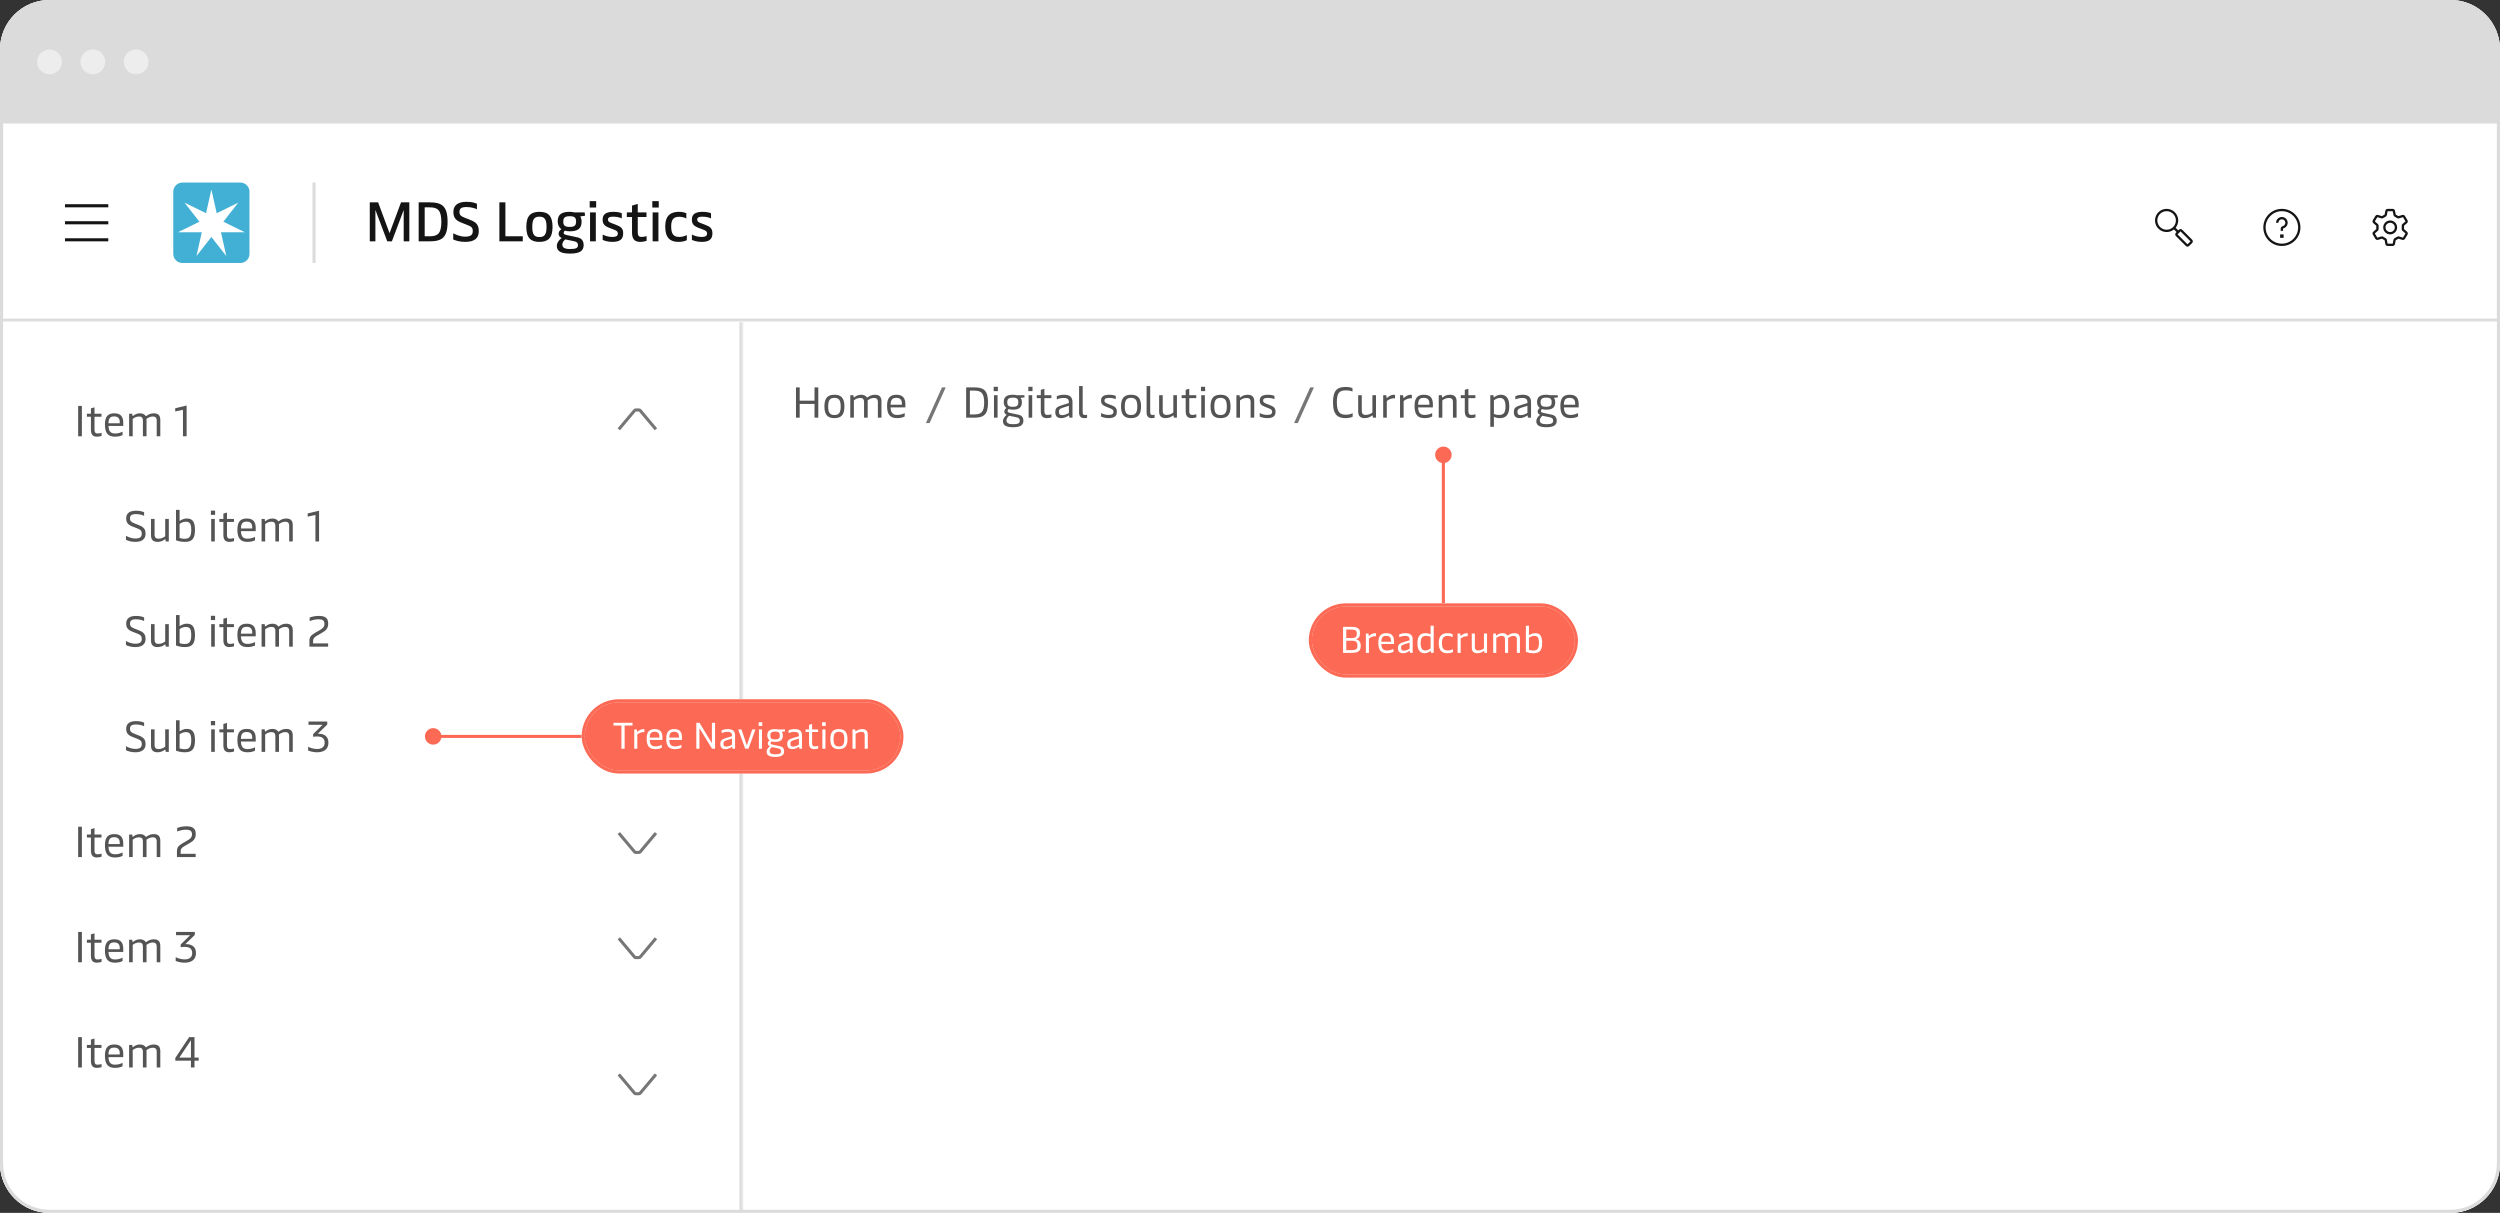 <svg width="808" height="392" viewBox="0 0 808 392" fill="none" xmlns="http://www.w3.org/2000/svg">
<rect x="0" y="0" width="808" height="392" fill="#333333" stroke="none"/>
<g clip-path="url(#clip0_112_7725)">
<path d="M0 16C0 7.163 7.163 0 16 0H792C800.837 0 808 7.163 808 16V376C808 384.837 800.837 392 792 392H16C7.163 392 0 384.837 0 376V16Z" fill="white"/>
<rect width="808" height="40" fill="#DBDBDB"/>
<circle cx="16" cy="20" r="4" fill="#EDEDED"/>
<circle cx="30" cy="20" r="4" fill="#EDEDED"/>
<circle cx="44" cy="20" r="4" fill="#EDEDED"/>
<mask id="path-6-inside-1_112_7725" fill="white">
<path d="M0 40H808V104H0V40Z"/>
</mask>
<path d="M0 40H808V104H0V40Z" fill="white"/>
<path d="M808 104V105H809V104H808ZM0 104H-1V105H0V104ZM808 40H807V104H808H809V40H808ZM808 104V103H0V104V105H808V104ZM0 104H1V40H0H-1V104H0Z" fill="#DBDBDB" mask="url(#path-6-inside-1_112_7725)"/>
<path d="M35 67H21V66H35V67ZM35 72.5H21V71.5H35V72.5ZM35 78H21V77H35V78Z" fill="#141414"/>
<path fill-rule="evenodd" clip-rule="evenodd" d="M80.637 82.036C80.637 83.673 79.31 85 77.674 85H58.964C57.327 85 56 83.673 56 82.036V61.965C56 60.328 57.327 59 58.964 59H77.674C79.31 59 80.637 60.328 80.637 61.965V82.036Z" fill="#42B0D5"/>
<path fill-rule="evenodd" clip-rule="evenodd" d="M72.184 71.656L76.968 65.544L76.954 65.524L70.039 68.916L68.331 61.294H68.307L66.599 68.916L59.685 65.524L59.669 65.544L64.455 71.656L57.541 75.049L57.546 75.073H65.22L63.513 82.695L63.534 82.706L68.319 76.593L73.103 82.706L73.125 82.694L71.419 75.073H79.093L79.098 75.049L72.184 71.656Z" fill="white"/>
<rect x="101" y="59" width="1" height="26" fill="#DBDBDB"/>
<path d="M119.512 78V65.4H122.212L125.902 75.372L129.61 65.4H132.292V78H130.474V67.866L126.658 78H125.164L121.33 67.848V78H119.512ZM135.315 78V65.4H138.789C142.803 65.4 144.657 66.552 144.657 71.7C144.657 76.848 142.803 78 138.789 78H135.315ZM137.259 76.362H138.897C141.453 76.362 142.641 75.498 142.641 71.7C142.641 67.902 141.453 67.02 138.897 67.02H137.259V76.362ZM150.314 78.18C148.496 78.18 147.038 77.676 146.48 77.388V75.408C147.362 75.876 148.856 76.488 150.314 76.488C152.24 76.488 152.798 75.84 152.798 74.67C152.798 73.59 152.366 73.23 151.07 72.726L149.018 71.916C147.164 71.196 146.534 70.17 146.534 68.46C146.534 66.66 147.65 65.22 150.782 65.22C152.582 65.22 153.68 65.634 154.148 65.868V67.632C153.716 67.416 152.42 66.912 150.8 66.912C149.09 66.912 148.496 67.416 148.496 68.478C148.496 69.54 149 69.9 150.296 70.404L152.078 71.106C154.058 71.898 154.742 72.816 154.742 74.724C154.742 76.92 153.446 78.18 150.314 78.18ZM161.401 78V65.4H163.345V76.362H168.961V78H161.401ZM174.335 78.18C171.545 78.18 170.105 76.902 170.105 73.32C170.105 69.738 171.545 68.46 174.335 68.46C177.143 68.46 178.583 69.738 178.583 73.32C178.583 76.902 177.143 78.18 174.335 78.18ZM172.031 73.32C172.031 75.804 172.697 76.614 174.335 76.614C175.973 76.614 176.639 75.804 176.639 73.32C176.639 70.854 175.973 70.026 174.335 70.026C172.697 70.026 172.031 70.854 172.031 73.32ZM184.192 81.96C181.258 81.96 179.962 81.15 179.962 79.494C179.962 78.522 180.52 77.712 181.528 76.92C180.844 76.578 180.538 76.146 180.538 75.534C180.538 74.94 180.862 74.472 181.438 74.076C180.682 73.518 180.25 72.654 180.25 71.61C180.25 69.378 181.402 68.46 184.174 68.46C184.696 68.46 185.164 68.55 185.578 68.64H188.962L189.088 69.72L187.522 69.954C187.81 70.332 187.972 70.98 187.972 71.61C187.972 73.824 186.82 74.76 184.138 74.76C183.562 74.76 183.022 74.688 182.554 74.544C182.302 74.76 182.176 74.994 182.176 75.264C182.176 75.642 182.446 75.804 183.238 75.984L186.658 76.722C187.954 76.992 188.638 77.856 188.638 79.188C188.638 81.15 187.306 81.96 184.192 81.96ZM181.744 79.044C181.744 80.052 182.536 80.484 184.21 80.484C186.136 80.484 186.802 80.178 186.802 79.224C186.802 78.486 186.424 78.144 185.47 77.946L182.68 77.37C182.068 77.928 181.744 78.45 181.744 79.044ZM182.05 71.628C182.05 72.906 182.59 73.338 184.12 73.338C185.632 73.338 186.19 72.888 186.19 71.646C186.19 70.332 185.686 69.882 184.156 69.882C182.59 69.882 182.05 70.332 182.05 71.628ZM190.699 78V68.64H192.571V78H190.699ZM190.591 67.074V65.004H192.679V67.074H190.591ZM197.935 78.18C196.405 78.18 195.343 77.784 194.785 77.532V75.804C195.631 76.236 196.639 76.578 197.899 76.578C199.339 76.578 199.681 76.128 199.681 75.48C199.681 74.778 199.285 74.544 198.295 74.166L197.035 73.68C195.415 73.068 194.767 72.438 194.767 70.98C194.767 69.27 195.829 68.46 198.295 68.46C199.501 68.46 200.527 68.712 200.959 68.928V70.602C200.509 70.332 199.411 70.026 198.205 70.026C196.945 70.026 196.495 70.314 196.495 70.962C196.495 71.592 196.873 71.808 197.665 72.114L198.997 72.618C200.689 73.266 201.409 73.806 201.409 75.426C201.409 77.28 200.401 78.18 197.935 78.18ZM206.952 78.18C205.044 78.18 204.27 77.208 204.27 75.102V70.134H202.596V68.64H204.27V66.444L206.124 65.904V68.64H208.95V70.134H206.124V75.03C206.124 76.38 206.682 76.578 207.312 76.578C207.906 76.578 208.608 76.452 208.986 76.308V77.838C208.554 77.982 207.762 78.18 206.952 78.18ZM210.931 78V68.64H212.803V78H210.931ZM210.823 67.074V65.004H212.911V67.074H210.823ZM219.283 78.18C216.529 78.18 214.999 76.812 214.999 73.194C214.999 69.54 216.907 68.46 219.445 68.46C220.453 68.46 221.299 68.676 221.821 68.928V70.62C221.353 70.368 220.561 70.062 219.553 70.062C217.825 70.062 216.925 70.782 216.925 73.194C216.925 75.966 217.969 76.578 219.607 76.578C220.543 76.578 221.479 76.236 221.983 75.966V77.622C221.551 77.856 220.561 78.18 219.283 78.18ZM226.78 78.18C225.25 78.18 224.188 77.784 223.63 77.532V75.804C224.476 76.236 225.484 76.578 226.744 76.578C228.184 76.578 228.526 76.128 228.526 75.48C228.526 74.778 228.13 74.544 227.14 74.166L225.88 73.68C224.26 73.068 223.612 72.438 223.612 70.98C223.612 69.27 224.674 68.46 227.14 68.46C228.346 68.46 229.372 68.712 229.804 68.928V70.602C229.354 70.332 228.256 70.026 227.05 70.026C225.79 70.026 225.34 70.314 225.34 70.962C225.34 71.592 225.718 71.808 226.51 72.114L227.842 72.618C229.534 73.266 230.254 73.806 230.254 75.426C230.254 77.28 229.246 78.18 226.78 78.18Z" fill="#141414"/>
<path d="M700.25 68.25C698.593 68.25 697.25 69.593 697.25 71.25C697.25 72.907 698.593 74.25 700.25 74.25C701.079 74.25 701.828 73.915 702.371 73.371C702.915 72.828 703.25 72.079 703.25 71.25C703.25 69.593 701.907 68.25 700.25 68.25ZM696.5 71.25C696.5 69.179 698.179 67.5 700.25 67.5C702.321 67.5 704 69.179 704 71.25C704 72.15 703.682 72.977 703.154 73.623L704 74.47L704.22 74.25C704.513 73.957 704.987 73.957 705.28 74.25L708.5 77.47C708.793 77.763 708.793 78.237 708.5 78.53L707.53 79.5C707.237 79.793 706.763 79.793 706.47 79.5L703.25 76.28C702.957 75.987 702.957 75.513 703.25 75.22L703.47 75L702.623 74.154C701.977 74.682 701.15 75 700.25 75C698.179 75 696.5 73.321 696.5 71.25ZM704.75 74.78L703.78 75.75L707 78.97L707.97 78L704.75 74.78Z" fill="#141414"/>
<path d="M737.5 68.25C734.601 68.25 732.25 70.6 732.25 73.5C732.25 76.4 734.601 78.75 737.5 78.75C740.399 78.75 742.75 76.4 742.75 73.5C742.75 70.6 740.399 68.25 737.5 68.25ZM731.5 73.5C731.5 70.186 734.186 67.5 737.5 67.5C740.814 67.5 743.5 70.186 743.5 73.5C743.5 76.814 740.814 79.5 737.5 79.5C734.186 79.5 731.5 76.814 731.5 73.5ZM737.5 70.875C736.879 70.875 736.375 71.379 736.375 72H735.625C735.625 70.965 736.464 70.125 737.5 70.125C738.536 70.125 739.375 70.965 739.375 72C739.375 72.842 738.776 73.606 737.978 73.818C737.938 73.829 737.906 73.849 737.888 73.869C737.879 73.877 737.876 73.883 737.875 73.885L737.875 73.886V74.625H737.125V73.886C737.125 73.446 737.481 73.174 737.786 73.093C738.258 72.968 738.625 72.499 738.625 72C738.625 71.379 738.121 70.875 737.5 70.875ZM736.938 75.75H738.062V76.875H736.938V75.75Z" fill="#141414"/>
<path d="M770.947 68.103C771.017 67.752 771.325 67.5 771.682 67.5H773.317C773.675 67.5 773.983 67.752 774.053 68.103L774.307 69.372C774.307 69.372 774.307 69.373 774.308 69.374C774.311 69.377 774.315 69.381 774.322 69.384C774.61 69.512 774.881 69.668 775.133 69.85C775.139 69.855 775.144 69.856 775.147 69.857C775.149 69.857 775.15 69.857 775.15 69.857L776.425 69.475C776.754 69.376 777.107 69.513 777.284 69.807L778.098 71.163C778.284 71.475 778.222 71.875 777.948 72.114L776.974 72.966C776.974 72.966 776.973 72.968 776.972 72.969C776.971 72.973 776.97 72.979 776.971 72.987C777.009 73.325 777.009 73.675 776.971 74.013C776.97 74.021 776.971 74.027 776.972 74.031C776.973 74.032 776.974 74.034 776.974 74.034L777.948 74.886C778.222 75.125 778.284 75.525 778.098 75.837L777.284 77.193C777.107 77.487 776.754 77.624 776.425 77.525L775.15 77.143C775.15 77.143 775.149 77.143 775.147 77.143C775.144 77.144 775.139 77.145 775.133 77.15C774.881 77.332 774.61 77.488 774.322 77.616C774.315 77.619 774.311 77.623 774.308 77.626C774.307 77.627 774.307 77.628 774.307 77.628L774.053 78.897C773.983 79.248 773.675 79.5 773.317 79.5H771.682C771.325 79.5 771.017 79.248 770.947 78.897L770.693 77.628C770.693 77.628 770.692 77.627 770.691 77.626C770.689 77.623 770.685 77.619 770.677 77.616C770.39 77.488 770.119 77.332 769.867 77.15C769.861 77.145 769.856 77.144 769.853 77.143C769.851 77.143 769.85 77.143 769.85 77.143L768.574 77.525C768.246 77.624 767.892 77.487 767.716 77.193L766.902 75.837C766.715 75.525 766.778 75.125 767.051 74.886L768.026 74.034C768.026 74.034 768.027 74.032 768.027 74.031C768.029 74.027 768.03 74.021 768.029 74.013C767.991 73.675 767.991 73.325 768.029 72.987C768.03 72.979 768.029 72.973 768.027 72.969C768.027 72.968 768.026 72.966 768.026 72.966L767.051 72.114C766.778 71.875 766.715 71.475 766.902 71.163L767.716 69.807C767.892 69.513 768.246 69.376 768.574 69.475L769.85 69.857C769.85 69.857 769.851 69.857 769.853 69.857C769.856 69.856 769.861 69.855 769.867 69.85C770.119 69.668 770.39 69.512 770.677 69.384C770.685 69.381 770.689 69.377 770.691 69.374C770.692 69.373 770.693 69.372 770.693 69.372L770.947 68.103ZM773.317 68.25H771.682L771.428 69.519C771.377 69.775 771.201 69.973 770.981 70.07C770.742 70.176 770.516 70.306 770.306 70.458C770.12 70.593 769.873 70.647 769.635 70.576L768.359 70.193L767.545 71.549L768.52 72.402C768.718 72.576 768.801 72.83 768.774 73.07C768.743 73.353 768.743 73.647 768.774 73.93C768.801 74.17 768.718 74.424 768.52 74.598L767.545 75.451L768.359 76.807L769.635 76.424C769.873 76.353 770.12 76.407 770.306 76.542C770.516 76.694 770.742 76.824 770.981 76.93C771.201 77.027 771.377 77.225 771.428 77.481L771.682 78.75H773.317L773.571 77.481C773.622 77.225 773.799 77.027 774.018 76.93C774.257 76.824 774.484 76.694 774.693 76.542C774.88 76.407 775.127 76.353 775.365 76.424L776.641 76.807L777.455 75.451L776.48 74.598C776.282 74.424 776.198 74.17 776.225 73.93C776.257 73.647 776.257 73.353 776.225 73.07C776.198 72.83 776.282 72.576 776.48 72.402L777.455 71.549L776.641 70.193L775.365 70.576C775.127 70.647 774.88 70.593 774.693 70.458C774.484 70.306 774.257 70.176 774.018 70.07C773.799 69.973 773.622 69.775 773.571 69.519L773.317 68.25ZM772.5 72C771.671 72 771 72.672 771 73.5C771 74.328 771.671 75 772.5 75C773.328 75 774 74.328 774 73.5C774 72.672 773.328 72 772.5 72ZM770.25 73.5C770.25 72.257 771.257 71.25 772.5 71.25C773.743 71.25 774.75 72.257 774.75 73.5C774.75 74.743 773.743 75.75 772.5 75.75C771.257 75.75 770.25 74.743 770.25 73.5Z" fill="#141414"/>
<g clip-path="url(#clip1_112_7725)">
<rect width="808" height="288" transform="translate(0 104)" fill="white"/>
<mask id="path-20-inside-2_112_7725" fill="white">
<path d="M0 104H240V392H0V104Z"/>
</mask>
<path d="M240 104H239V392H240H241V104H240Z" fill="#DBDBDB" mask="url(#path-20-inside-2_112_7725)"/>
<path d="M26.464 131.2V141H25.26V131.2H26.464ZM31.345 141.14C30.015 141.14 29.385 140.482 29.385 138.858V134.686H28.083V133.72H29.385V131.984L30.547 131.648V133.72H32.801V134.686H30.547V138.816C30.547 139.964 31.023 140.104 31.527 140.104C31.989 140.104 32.521 140.006 32.829 139.894V140.888C32.493 141 31.933 141.14 31.345 141.14ZM39.837 136.632V137.668H35.063C35.133 139.474 35.806 140.104 37.233 140.104C38.297 140.104 39.151 139.754 39.614 139.502V140.608C39.194 140.832 38.395 141.14 37.178 141.14C34.825 141.14 33.916 139.894 33.916 137.178C33.916 134.518 34.98 133.58 36.968 133.58C38.941 133.58 39.837 134.616 39.837 136.632ZM35.05 136.8H38.703V136.394C38.703 135.204 38.13 134.588 36.94 134.588C35.666 134.588 35.12 135.078 35.05 136.8ZM42.894 141H41.732V133.72H42.74L42.824 134.336C42.838 134.434 42.866 134.462 42.908 134.462C42.95 134.462 43.006 134.434 43.146 134.322C43.566 134 44.196 133.58 45.246 133.58C46.1 133.58 46.688 133.902 46.996 134.322C47.052 134.406 47.108 134.49 47.192 134.49C47.248 134.49 47.304 134.448 47.416 134.364C47.78 134.098 48.536 133.58 49.684 133.58C51.098 133.58 51.812 134.224 51.812 135.722V141H50.65V135.974C50.65 134.882 50.118 134.616 49.362 134.616C48.522 134.616 47.766 135.064 47.332 135.414C47.346 135.54 47.36 135.694 47.36 135.848V141H46.184V135.974C46.184 134.882 45.666 134.616 44.91 134.616C43.958 134.616 43.3 135.078 42.894 135.4V141ZM60.313 141H59.137V132.446L56.631 132.978V131.942L60.313 131.06V141Z" fill="#545454"/>
<path d="M206.517 133H205.483L200.383 139.072L199.617 138.428L204.718 132.357C204.908 132.131 205.188 132 205.483 132L206.517 132C206.813 132 207.093 132.131 207.283 132.357L212.383 138.428L211.617 139.072L206.517 133Z" fill="#767676"/>
<path d="M43.696 175.14C42.24 175.14 41.148 174.692 40.714 174.454V173.166C41.372 173.544 42.52 174.048 43.696 174.048C45.306 174.048 45.824 173.488 45.824 172.48C45.824 171.528 45.418 171.178 44.326 170.758L42.744 170.142C41.274 169.568 40.784 168.812 40.784 167.51C40.784 166.152 41.61 165.06 43.962 165.06C45.418 165.06 46.286 165.41 46.58 165.578V166.726C46.272 166.558 45.306 166.152 43.962 166.152C42.548 166.152 42.016 166.6 42.016 167.51C42.016 168.462 42.478 168.784 43.542 169.19L44.886 169.722C46.454 170.338 47.042 171.038 47.042 172.508C47.042 174.146 45.992 175.14 43.696 175.14ZM53.394 173.32V167.72H54.556V175H53.576L53.464 174.384C53.45 174.286 53.422 174.258 53.38 174.258C53.338 174.258 53.282 174.286 53.142 174.398C52.722 174.72 52.008 175.14 50.93 175.14C49.516 175.14 48.802 174.482 48.802 172.998V167.72H49.964V172.746C49.964 173.838 50.496 174.104 51.28 174.104C52.232 174.104 52.988 173.642 53.394 173.32ZM59.741 175.14C58.425 175.14 57.529 174.846 56.885 174.622V164.78H58.047V168.392C58.313 168.196 59.209 167.58 60.357 167.58C61.939 167.58 63.017 168.28 63.017 171.248C63.017 174.16 62.037 175.14 59.741 175.14ZM59.741 174.132C61.043 174.132 61.813 173.558 61.813 171.276C61.813 169.19 61.267 168.616 60.063 168.616C59.083 168.616 58.383 169.092 58.047 169.33V173.866C58.383 173.978 58.887 174.132 59.741 174.132ZM69.518 165.018V166.404H68.16V165.018H69.518ZM69.42 167.72V175H68.258V167.72H69.42ZM74.155 175.14C72.825 175.14 72.195 174.482 72.195 172.858V168.686H70.893V167.72H72.195V165.984L73.357 165.648V167.72H75.611V168.686H73.357V172.816C73.357 173.964 73.833 174.104 74.337 174.104C74.799 174.104 75.331 174.006 75.639 173.894V174.888C75.303 175 74.743 175.14 74.155 175.14ZM82.648 170.632V171.668H77.874C77.944 173.474 78.616 174.104 80.044 174.104C81.108 174.104 81.962 173.754 82.424 173.502V174.608C82.004 174.832 81.206 175.14 79.988 175.14C77.636 175.14 76.726 173.894 76.726 171.178C76.726 168.518 77.79 167.58 79.778 167.58C81.752 167.58 82.648 168.616 82.648 170.632ZM77.86 170.8H81.514V170.394C81.514 169.204 80.94 168.588 79.75 168.588C78.476 168.588 77.93 169.078 77.86 170.8ZM85.705 175H84.543V167.72H85.551L85.635 168.336C85.649 168.434 85.677 168.462 85.719 168.462C85.761 168.462 85.817 168.434 85.957 168.322C86.377 168 87.007 167.58 88.057 167.58C88.911 167.58 89.499 167.902 89.807 168.322C89.863 168.406 89.919 168.49 90.003 168.49C90.059 168.49 90.115 168.448 90.227 168.364C90.591 168.098 91.347 167.58 92.495 167.58C93.909 167.58 94.623 168.224 94.623 169.722V175H93.461V169.974C93.461 168.882 92.929 168.616 92.173 168.616C91.333 168.616 90.577 169.064 90.143 169.414C90.157 169.54 90.171 169.694 90.171 169.848V175H88.995V169.974C88.995 168.882 88.477 168.616 87.721 168.616C86.769 168.616 86.111 169.078 85.705 169.4V175ZM103.123 175H101.947V166.446L99.442 166.978V165.942L103.123 165.06V175Z" fill="#545454"/>
<path d="M43.696 209.14C42.24 209.14 41.148 208.692 40.714 208.454V207.166C41.372 207.544 42.52 208.048 43.696 208.048C45.306 208.048 45.824 207.488 45.824 206.48C45.824 205.528 45.418 205.178 44.326 204.758L42.744 204.142C41.274 203.568 40.784 202.812 40.784 201.51C40.784 200.152 41.61 199.06 43.962 199.06C45.418 199.06 46.286 199.41 46.58 199.578V200.726C46.272 200.558 45.306 200.152 43.962 200.152C42.548 200.152 42.016 200.6 42.016 201.51C42.016 202.462 42.478 202.784 43.542 203.19L44.886 203.722C46.454 204.338 47.042 205.038 47.042 206.508C47.042 208.146 45.992 209.14 43.696 209.14ZM53.394 207.32V201.72H54.556V209H53.576L53.464 208.384C53.45 208.286 53.422 208.258 53.38 208.258C53.338 208.258 53.282 208.286 53.142 208.398C52.722 208.72 52.008 209.14 50.93 209.14C49.516 209.14 48.802 208.482 48.802 206.998V201.72H49.964V206.746C49.964 207.838 50.496 208.104 51.28 208.104C52.232 208.104 52.988 207.642 53.394 207.32ZM59.741 209.14C58.425 209.14 57.529 208.846 56.885 208.622V198.78H58.047V202.392C58.313 202.196 59.209 201.58 60.357 201.58C61.939 201.58 63.017 202.28 63.017 205.248C63.017 208.16 62.037 209.14 59.741 209.14ZM59.741 208.132C61.043 208.132 61.813 207.558 61.813 205.276C61.813 203.19 61.267 202.616 60.063 202.616C59.083 202.616 58.383 203.092 58.047 203.33V207.866C58.383 207.978 58.887 208.132 59.741 208.132ZM69.518 199.018V200.404H68.16V199.018H69.518ZM69.42 201.72V209H68.258V201.72H69.42ZM74.155 209.14C72.825 209.14 72.195 208.482 72.195 206.858V202.686H70.893V201.72H72.195V199.984L73.357 199.648V201.72H75.611V202.686H73.357V206.816C73.357 207.964 73.833 208.104 74.337 208.104C74.799 208.104 75.331 208.006 75.639 207.894V208.888C75.303 209 74.743 209.14 74.155 209.14ZM82.648 204.632V205.668H77.874C77.944 207.474 78.616 208.104 80.044 208.104C81.108 208.104 81.962 207.754 82.424 207.502V208.608C82.004 208.832 81.206 209.14 79.988 209.14C77.636 209.14 76.726 207.894 76.726 205.178C76.726 202.518 77.79 201.58 79.778 201.58C81.752 201.58 82.648 202.616 82.648 204.632ZM77.86 204.8H81.514V204.394C81.514 203.204 80.94 202.588 79.75 202.588C78.476 202.588 77.93 203.078 77.86 204.8ZM85.705 209H84.543V201.72H85.551L85.635 202.336C85.649 202.434 85.677 202.462 85.719 202.462C85.761 202.462 85.817 202.434 85.957 202.322C86.377 202 87.007 201.58 88.057 201.58C88.911 201.58 89.499 201.902 89.807 202.322C89.863 202.406 89.919 202.49 90.003 202.49C90.059 202.49 90.115 202.448 90.227 202.364C90.591 202.098 91.347 201.58 92.495 201.58C93.909 201.58 94.623 202.224 94.623 203.722V209H93.461V203.974C93.461 202.882 92.929 202.616 92.173 202.616C91.333 202.616 90.577 203.064 90.143 203.414C90.157 203.54 90.171 203.694 90.171 203.848V209H88.995V203.974C88.995 202.882 88.477 202.616 87.721 202.616C86.769 202.616 86.111 203.078 85.705 203.4V209ZM106.049 209H100.001V207.096C100.001 205.892 100.519 205.304 101.765 204.576L103.291 203.694C104.201 203.148 104.859 202.728 104.859 201.664C104.859 200.488 104.201 200.152 102.871 200.152C101.737 200.152 100.477 200.572 100.071 200.754V199.606C100.519 199.396 101.779 199.06 102.941 199.06C104.943 199.06 106.077 199.592 106.077 201.58C106.077 203.204 105.167 203.862 104.075 204.506L102.437 205.458C101.569 205.962 101.191 206.354 101.191 207.166V207.95H106.049V209Z" fill="#545454"/>
<path d="M43.696 243.14C42.24 243.14 41.148 242.692 40.714 242.454V241.166C41.372 241.544 42.52 242.048 43.696 242.048C45.306 242.048 45.824 241.488 45.824 240.48C45.824 239.528 45.418 239.178 44.326 238.758L42.744 238.142C41.274 237.568 40.784 236.812 40.784 235.51C40.784 234.152 41.61 233.06 43.962 233.06C45.418 233.06 46.286 233.41 46.58 233.578V234.726C46.272 234.558 45.306 234.152 43.962 234.152C42.548 234.152 42.016 234.6 42.016 235.51C42.016 236.462 42.478 236.784 43.542 237.19L44.886 237.722C46.454 238.338 47.042 239.038 47.042 240.508C47.042 242.146 45.992 243.14 43.696 243.14ZM53.394 241.32V235.72H54.556V243H53.576L53.464 242.384C53.45 242.286 53.422 242.258 53.38 242.258C53.338 242.258 53.282 242.286 53.142 242.398C52.722 242.72 52.008 243.14 50.93 243.14C49.516 243.14 48.802 242.482 48.802 240.998V235.72H49.964V240.746C49.964 241.838 50.496 242.104 51.28 242.104C52.232 242.104 52.988 241.642 53.394 241.32ZM59.741 243.14C58.425 243.14 57.529 242.846 56.885 242.622V232.78H58.047V236.392C58.313 236.196 59.209 235.58 60.357 235.58C61.939 235.58 63.017 236.28 63.017 239.248C63.017 242.16 62.037 243.14 59.741 243.14ZM59.741 242.132C61.043 242.132 61.813 241.558 61.813 239.276C61.813 237.19 61.267 236.616 60.063 236.616C59.083 236.616 58.383 237.092 58.047 237.33V241.866C58.383 241.978 58.887 242.132 59.741 242.132ZM69.518 233.018V234.404H68.16V233.018H69.518ZM69.42 235.72V243H68.258V235.72H69.42ZM74.155 243.14C72.825 243.14 72.195 242.482 72.195 240.858V236.686H70.893V235.72H72.195V233.984L73.357 233.648V235.72H75.611V236.686H73.357V240.816C73.357 241.964 73.833 242.104 74.337 242.104C74.799 242.104 75.331 242.006 75.639 241.894V242.888C75.303 243 74.743 243.14 74.155 243.14ZM82.648 238.632V239.668H77.874C77.944 241.474 78.616 242.104 80.044 242.104C81.108 242.104 81.962 241.754 82.424 241.502V242.608C82.004 242.832 81.206 243.14 79.988 243.14C77.636 243.14 76.726 241.894 76.726 239.178C76.726 236.518 77.79 235.58 79.778 235.58C81.752 235.58 82.648 236.616 82.648 238.632ZM77.86 238.8H81.514V238.394C81.514 237.204 80.94 236.588 79.75 236.588C78.476 236.588 77.93 237.078 77.86 238.8ZM85.705 243H84.543V235.72H85.551L85.635 236.336C85.649 236.434 85.677 236.462 85.719 236.462C85.761 236.462 85.817 236.434 85.957 236.322C86.377 236 87.007 235.58 88.057 235.58C88.911 235.58 89.499 235.902 89.807 236.322C89.863 236.406 89.919 236.49 90.003 236.49C90.059 236.49 90.115 236.448 90.227 236.364C90.591 236.098 91.347 235.58 92.495 235.58C93.909 235.58 94.623 236.224 94.623 237.722V243H93.461V237.974C93.461 236.882 92.929 236.616 92.173 236.616C91.333 236.616 90.577 237.064 90.143 237.414C90.157 237.54 90.171 237.694 90.171 237.848V243H88.995V237.974C88.995 236.882 88.477 236.616 87.721 236.616C86.769 236.616 86.111 237.078 85.705 237.4V243ZM102.997 237.148C104.635 237.148 106.147 237.862 106.147 240.046C106.147 242.076 104.761 243.14 102.465 243.14C101.275 243.14 100.141 242.804 99.596 242.58V241.348C100.113 241.642 101.303 242.076 102.437 242.076C103.837 242.076 104.929 241.544 104.929 240.032C104.929 238.604 104.005 238.03 102.521 238.03C102.059 238.03 101.625 238.058 101.205 238.128V237.26L104.271 234.25H99.707V233.2H105.769V234.166L102.703 237.162C102.815 237.148 102.913 237.148 102.997 237.148Z" fill="#545454"/>
<path d="M26.464 267.2V277H25.26V267.2H26.464ZM31.345 277.14C30.015 277.14 29.385 276.482 29.385 274.858V270.686H28.083V269.72H29.385V267.984L30.547 267.648V269.72H32.801V270.686H30.547V274.816C30.547 275.964 31.023 276.104 31.527 276.104C31.989 276.104 32.521 276.006 32.829 275.894V276.888C32.493 277 31.933 277.14 31.345 277.14ZM39.837 272.632V273.668H35.063C35.133 275.474 35.806 276.104 37.233 276.104C38.297 276.104 39.151 275.754 39.614 275.502V276.608C39.194 276.832 38.395 277.14 37.178 277.14C34.825 277.14 33.916 275.894 33.916 273.178C33.916 270.518 34.98 269.58 36.968 269.58C38.941 269.58 39.837 270.616 39.837 272.632ZM35.05 272.8H38.703V272.394C38.703 271.204 38.13 270.588 36.94 270.588C35.666 270.588 35.12 271.078 35.05 272.8ZM42.894 277H41.732V269.72H42.74L42.824 270.336C42.838 270.434 42.866 270.462 42.908 270.462C42.95 270.462 43.006 270.434 43.146 270.322C43.566 270 44.196 269.58 45.246 269.58C46.1 269.58 46.688 269.902 46.996 270.322C47.052 270.406 47.108 270.49 47.192 270.49C47.248 270.49 47.304 270.448 47.416 270.364C47.78 270.098 48.536 269.58 49.684 269.58C51.098 269.58 51.812 270.224 51.812 271.722V277H50.65V271.974C50.65 270.882 50.118 270.616 49.362 270.616C48.522 270.616 47.766 271.064 47.332 271.414C47.346 271.54 47.36 271.694 47.36 271.848V277H46.184V271.974C46.184 270.882 45.666 270.616 44.91 270.616C43.958 270.616 43.3 271.078 42.894 271.4V277ZM63.239 277H57.191V275.096C57.191 273.892 57.709 273.304 58.955 272.576L60.481 271.694C61.391 271.148 62.049 270.728 62.049 269.664C62.049 268.488 61.391 268.152 60.061 268.152C58.927 268.152 57.667 268.572 57.261 268.754V267.606C57.709 267.396 58.969 267.06 60.131 267.06C62.133 267.06 63.267 267.592 63.267 269.58C63.267 271.204 62.357 271.862 61.265 272.506L59.627 273.458C58.759 273.962 58.381 274.354 58.381 275.166V275.95H63.239V277Z" fill="#545454"/>
<path d="M204.717 275.643L199.617 269.572L200.383 268.928L205.483 275H206.517L211.617 268.928L212.383 269.572L207.282 275.643C207.092 275.869 206.812 276 206.517 276H205.483C205.187 276 204.907 275.869 204.717 275.643Z" fill="#767676"/>
<path d="M26.464 301.2V311H25.26V301.2H26.464ZM31.345 311.14C30.015 311.14 29.385 310.482 29.385 308.858V304.686H28.083V303.72H29.385V301.984L30.547 301.648V303.72H32.801V304.686H30.547V308.816C30.547 309.964 31.023 310.104 31.527 310.104C31.989 310.104 32.521 310.006 32.829 309.894V310.888C32.493 311 31.933 311.14 31.345 311.14ZM39.837 306.632V307.668H35.063C35.133 309.474 35.806 310.104 37.233 310.104C38.297 310.104 39.151 309.754 39.614 309.502V310.608C39.194 310.832 38.395 311.14 37.178 311.14C34.825 311.14 33.916 309.894 33.916 307.178C33.916 304.518 34.98 303.58 36.968 303.58C38.941 303.58 39.837 304.616 39.837 306.632ZM35.05 306.8H38.703V306.394C38.703 305.204 38.13 304.588 36.94 304.588C35.666 304.588 35.12 305.078 35.05 306.8ZM42.894 311H41.732V303.72H42.74L42.824 304.336C42.838 304.434 42.866 304.462 42.908 304.462C42.95 304.462 43.006 304.434 43.146 304.322C43.566 304 44.196 303.58 45.246 303.58C46.1 303.58 46.688 303.902 46.996 304.322C47.052 304.406 47.108 304.49 47.192 304.49C47.248 304.49 47.304 304.448 47.416 304.364C47.78 304.098 48.536 303.58 49.684 303.58C51.098 303.58 51.812 304.224 51.812 305.722V311H50.65V305.974C50.65 304.882 50.118 304.616 49.362 304.616C48.522 304.616 47.766 305.064 47.332 305.414C47.346 305.54 47.36 305.694 47.36 305.848V311H46.184V305.974C46.184 304.882 45.666 304.616 44.91 304.616C43.958 304.616 43.3 305.078 42.894 305.4V311ZM60.187 305.148C61.825 305.148 63.337 305.862 63.337 308.046C63.337 310.076 61.951 311.14 59.655 311.14C58.465 311.14 57.331 310.804 56.785 310.58V309.348C57.303 309.642 58.493 310.076 59.627 310.076C61.027 310.076 62.119 309.544 62.119 308.032C62.119 306.604 61.195 306.03 59.711 306.03C59.249 306.03 58.815 306.058 58.395 306.128V305.26L61.461 302.25H56.897V301.2H62.959V302.166L59.893 305.162C60.005 305.148 60.103 305.148 60.187 305.148Z" fill="#545454"/>
<path d="M204.717 309.643L199.617 303.572L200.383 302.928L205.483 309H206.517L211.617 302.928L212.383 303.572L207.282 309.643C207.092 309.869 206.812 310 206.517 310H205.483C205.187 310 204.907 309.869 204.717 309.643Z" fill="#767676"/>
<path d="M26.464 335.2V345H25.26V335.2H26.464ZM31.345 345.14C30.015 345.14 29.385 344.482 29.385 342.858V338.686H28.083V337.72H29.385V335.984L30.547 335.648V337.72H32.801V338.686H30.547V342.816C30.547 343.964 31.023 344.104 31.527 344.104C31.989 344.104 32.521 344.006 32.829 343.894V344.888C32.493 345 31.933 345.14 31.345 345.14ZM39.837 340.632V341.668H35.063C35.133 343.474 35.806 344.104 37.233 344.104C38.297 344.104 39.151 343.754 39.614 343.502V344.608C39.194 344.832 38.395 345.14 37.178 345.14C34.825 345.14 33.916 343.894 33.916 341.178C33.916 338.518 34.98 337.58 36.968 337.58C38.941 337.58 39.837 338.616 39.837 340.632ZM35.05 340.8H38.703V340.394C38.703 339.204 38.13 338.588 36.94 338.588C35.666 338.588 35.12 339.078 35.05 340.8ZM42.894 345H41.732V337.72H42.74L42.824 338.336C42.838 338.434 42.866 338.462 42.908 338.462C42.95 338.462 43.006 338.434 43.146 338.322C43.566 338 44.196 337.58 45.246 337.58C46.1 337.58 46.688 337.902 46.996 338.322C47.052 338.406 47.108 338.49 47.192 338.49C47.248 338.49 47.304 338.448 47.416 338.364C47.78 338.098 48.536 337.58 49.684 337.58C51.098 337.58 51.812 338.224 51.812 339.722V345H50.65V339.974C50.65 338.882 50.118 338.616 49.362 338.616C48.522 338.616 47.766 339.064 47.332 339.414C47.346 339.54 47.36 339.694 47.36 339.848V345H46.184V339.974C46.184 338.882 45.666 338.616 44.91 338.616C43.958 338.616 43.3 339.078 42.894 339.4V345ZM62.861 345H61.713V342.802H56.659V341.934L61.139 335.2H62.861V341.822H64.205V342.802H62.861V345ZM61.713 336.194L57.961 341.822H61.713V336.194Z" fill="#545454"/>
<path d="M204.717 353.643L199.617 347.572L200.383 346.928L205.483 353H206.517L211.617 346.928L212.383 347.572L207.282 353.643C207.092 353.869 206.812 354 206.517 354H205.483C205.187 354 204.907 353.869 204.717 353.643Z" fill="#767676"/>
<path d="M263.252 129.498V125.2H264.47V135H263.252V130.548H258.464V135H257.26V125.2H258.464V129.498H263.252ZM269.683 135.14C267.513 135.14 266.449 134.09 266.449 131.36C266.449 128.63 267.513 127.58 269.683 127.58C271.853 127.58 272.917 128.63 272.917 131.36C272.917 134.09 271.853 135.14 269.683 135.14ZM269.683 134.132C271.125 134.132 271.713 133.376 271.713 131.36C271.713 129.358 271.125 128.588 269.683 128.588C268.241 128.588 267.667 129.358 267.667 131.36C267.667 133.376 268.241 134.132 269.683 134.132ZM275.974 135H274.812V127.72H275.82L275.904 128.336C275.918 128.434 275.946 128.462 275.988 128.462C276.03 128.462 276.086 128.434 276.226 128.322C276.646 128 277.276 127.58 278.326 127.58C279.18 127.58 279.768 127.902 280.076 128.322C280.132 128.406 280.188 128.49 280.272 128.49C280.328 128.49 280.384 128.448 280.496 128.364C280.86 128.098 281.616 127.58 282.764 127.58C284.178 127.58 284.892 128.224 284.892 129.722V135H283.73V129.974C283.73 128.882 283.198 128.616 282.442 128.616C281.602 128.616 280.846 129.064 280.412 129.414C280.426 129.54 280.44 129.694 280.44 129.848V135H279.264V129.974C279.264 128.882 278.746 128.616 277.99 128.616C277.038 128.616 276.38 129.078 275.974 129.4V135ZM292.619 130.632V131.668H287.845C287.915 133.474 288.587 134.104 290.015 134.104C291.079 134.104 291.933 133.754 292.395 133.502V134.608C291.975 134.832 291.177 135.14 289.959 135.14C287.607 135.14 286.697 133.894 286.697 131.178C286.697 128.518 287.761 127.58 289.749 127.58C291.723 127.58 292.619 128.616 292.619 130.632ZM287.831 130.8H291.485V130.394C291.485 129.204 290.911 128.588 289.721 128.588C288.447 128.588 287.901 129.078 287.831 130.8Z" fill="#545454"/>
<path d="M300.452 136.736H299.248L304.456 125.2H305.66L300.452 136.736Z" fill="#767676"/>
<path d="M314.766 125.2C317.916 125.2 319.33 126.124 319.33 130.1C319.33 134.076 317.916 135 314.766 135H312.26V125.2H314.766ZM313.464 133.95H314.822C316.964 133.95 318.084 133.334 318.084 130.1C318.084 126.866 316.964 126.25 314.822 126.25H313.464V133.95ZM322.512 125.018V126.404H321.154V125.018H322.512ZM322.414 127.72V135H321.252V127.72H322.414ZM327.387 138.08C325.161 138.08 324.153 137.45 324.153 136.106C324.153 135.322 324.685 134.622 325.371 134.076C324.839 133.824 324.601 133.474 324.601 132.998C324.601 132.536 324.853 132.158 325.287 131.864C324.741 131.472 324.405 130.786 324.405 130.002C324.405 128.308 325.301 127.58 327.415 127.58C327.793 127.58 328.157 127.636 328.521 127.72H331.055L331.139 128.434L329.837 128.588C330.131 128.91 330.271 129.428 330.271 129.988C330.271 131.668 329.389 132.41 327.359 132.41C326.841 132.41 326.379 132.34 325.973 132.2C325.777 132.396 325.651 132.606 325.651 132.858C325.651 133.18 325.861 133.32 326.519 133.46L329.235 134.048C330.229 134.258 330.761 134.944 330.761 135.966C330.761 137.436 329.739 138.08 327.387 138.08ZM327.345 131.486C328.647 131.486 329.123 131.08 329.123 130.044C329.123 128.896 328.703 128.518 327.373 128.518C326.029 128.518 325.553 128.924 325.553 130.016C325.553 131.094 326.029 131.486 327.345 131.486ZM327.401 137.1C329.011 137.1 329.599 136.806 329.599 135.994C329.599 135.336 329.291 135.028 328.521 134.86L326.127 134.37C325.609 134.874 325.287 135.378 325.287 135.854C325.287 136.722 325.959 137.1 327.401 137.1ZM333.709 125.018V126.404H332.351V125.018H333.709ZM333.611 127.72V135H332.449V127.72H333.611ZM338.347 135.14C337.017 135.14 336.387 134.482 336.387 132.858V128.686H335.085V127.72H336.387V125.984L337.549 125.648V127.72H339.803V128.686H337.549V132.816C337.549 133.964 338.025 134.104 338.529 134.104C338.991 134.104 339.523 134.006 339.831 133.894V134.888C339.495 135 338.935 135.14 338.347 135.14ZM343.042 135.14C341.656 135.14 341.068 134.496 341.068 133.138C341.068 131.85 341.698 131.416 343.28 130.94L345.464 130.268V129.918C345.464 129.246 345.156 128.616 343.798 128.616C342.818 128.616 341.992 128.896 341.558 129.092V128.042C342.09 127.818 342.888 127.58 343.966 127.58C345.814 127.58 346.626 128.434 346.626 129.932V135H345.632L345.548 134.384C345.534 134.286 345.506 134.272 345.464 134.272C345.422 134.272 345.38 134.286 345.296 134.356C344.904 134.636 344.008 135.14 343.042 135.14ZM343.294 134.174C344.12 134.174 344.904 133.782 345.464 133.46V131.15L343.406 131.808C342.468 132.116 342.244 132.396 342.244 133.068C342.244 133.838 342.524 134.174 343.294 134.174ZM350.355 135.14C349.403 135.14 348.759 134.552 348.759 133.418V124.78H349.921V133.222C349.921 133.852 350.159 134.132 350.649 134.132C350.901 134.132 351.111 134.104 351.349 134.048V135.028C351.055 135.112 350.733 135.14 350.355 135.14ZM358.296 135.14C357.12 135.14 356.28 134.818 355.86 134.636V133.502C356.448 133.81 357.302 134.104 358.296 134.104C359.514 134.104 359.878 133.698 359.878 133.096C359.878 132.424 359.458 132.214 358.646 131.906L357.68 131.528C356.364 131.024 355.86 130.548 355.86 129.456C355.86 128.21 356.686 127.58 358.534 127.58C359.486 127.58 360.27 127.79 360.62 127.958V129.036C360.298 128.84 359.444 128.602 358.478 128.602C357.358 128.602 356.952 128.882 356.952 129.442C356.952 130.002 357.302 130.212 358.044 130.506L359.052 130.898C360.354 131.402 360.97 131.794 360.97 133.082C360.97 134.44 360.2 135.14 358.296 135.14ZM365.548 135.14C363.378 135.14 362.314 134.09 362.314 131.36C362.314 128.63 363.378 127.58 365.548 127.58C367.718 127.58 368.782 128.63 368.782 131.36C368.782 134.09 367.718 135.14 365.548 135.14ZM365.548 134.132C366.99 134.132 367.578 133.376 367.578 131.36C367.578 129.358 366.99 128.588 365.548 128.588C364.106 128.588 363.532 129.358 363.532 131.36C363.532 133.376 364.106 134.132 365.548 134.132ZM372.176 135.14C371.224 135.14 370.58 134.552 370.58 133.418V124.78H371.742V133.222C371.742 133.852 371.98 134.132 372.47 134.132C372.722 134.132 372.932 134.104 373.17 134.048V135.028C372.876 135.112 372.554 135.14 372.176 135.14ZM379.219 133.32V127.72H380.381V135H379.401L379.289 134.384C379.275 134.286 379.247 134.258 379.205 134.258C379.163 134.258 379.107 134.286 378.967 134.398C378.547 134.72 377.833 135.14 376.755 135.14C375.341 135.14 374.627 134.482 374.627 132.998V127.72H375.789V132.746C375.789 133.838 376.321 134.104 377.105 134.104C378.057 134.104 378.813 133.642 379.219 133.32ZM385.173 135.14C383.843 135.14 383.213 134.482 383.213 132.858V128.686H381.911V127.72H383.213V125.984L384.375 125.648V127.72H386.629V128.686H384.375V132.816C384.375 133.964 384.851 134.104 385.355 134.104C385.817 134.104 386.349 134.006 386.657 133.894V134.888C386.321 135 385.761 135.14 385.173 135.14ZM389.504 125.018V126.404H388.146V125.018H389.504ZM389.406 127.72V135H388.244V127.72H389.406ZM394.478 135.14C392.308 135.14 391.244 134.09 391.244 131.36C391.244 128.63 392.308 127.58 394.478 127.58C396.648 127.58 397.712 128.63 397.712 131.36C397.712 134.09 396.648 135.14 394.478 135.14ZM394.478 134.132C395.92 134.132 396.508 133.376 396.508 131.36C396.508 129.358 395.92 128.588 394.478 128.588C393.036 128.588 392.462 129.358 392.462 131.36C392.462 133.376 393.036 134.132 394.478 134.132ZM400.769 135H399.607V127.72H400.601L400.699 128.35C400.713 128.448 400.741 128.476 400.783 128.476C400.825 128.476 400.881 128.448 401.021 128.336C401.441 128 402.155 127.58 403.233 127.58C404.647 127.58 405.375 128.224 405.375 129.722V135H404.199V129.974C404.199 128.882 403.681 128.616 402.883 128.616C401.931 128.616 401.175 129.092 400.769 129.414V135ZM409.579 135.14C408.403 135.14 407.563 134.818 407.143 134.636V133.502C407.731 133.81 408.585 134.104 409.579 134.104C410.797 134.104 411.161 133.698 411.161 133.096C411.161 132.424 410.741 132.214 409.929 131.906L408.963 131.528C407.647 131.024 407.143 130.548 407.143 129.456C407.143 128.21 407.969 127.58 409.817 127.58C410.769 127.58 411.553 127.79 411.903 127.958V129.036C411.581 128.84 410.727 128.602 409.761 128.602C408.641 128.602 408.235 128.882 408.235 129.442C408.235 130.002 408.585 130.212 409.327 130.506L410.335 130.898C411.637 131.402 412.253 131.794 412.253 133.082C412.253 134.44 411.483 135.14 409.579 135.14Z" fill="#545454"/>
<path d="M419.452 136.736H418.248L423.456 125.2H424.66L419.452 136.736Z" fill="#767676"/>
<path d="M434.97 135.14C432.506 135.14 430.826 134.258 430.826 130.072C430.826 126.222 432.086 125.06 434.998 125.06C436.02 125.06 436.776 125.284 437.126 125.466V126.558C436.804 126.39 436.076 126.166 435.04 126.166C432.87 126.166 432.072 126.95 432.072 130.044C432.072 133.572 433.332 134.034 435.096 134.034C435.978 134.034 436.832 133.74 437.182 133.53V134.678C436.832 134.874 435.964 135.14 434.97 135.14ZM443.558 133.32V127.72H444.72V135H443.74L443.628 134.384C443.614 134.286 443.586 134.258 443.544 134.258C443.502 134.258 443.446 134.286 443.306 134.398C442.886 134.72 442.172 135.14 441.094 135.14C439.68 135.14 438.966 134.482 438.966 132.998V127.72H440.128V132.746C440.128 133.838 440.66 134.104 441.444 134.104C442.396 134.104 443.152 133.642 443.558 133.32ZM448.211 135H447.049V127.72H448.029L448.127 128.448C448.141 128.56 448.183 128.602 448.239 128.602C448.281 128.602 448.323 128.574 448.407 128.504C448.827 128.126 449.569 127.58 450.507 127.58C450.619 127.58 450.787 127.594 450.871 127.622V128.728C450.003 128.658 448.981 128.966 448.211 129.61V135ZM453.652 135H452.49V127.72H453.47L453.568 128.448C453.582 128.56 453.624 128.602 453.68 128.602C453.722 128.602 453.764 128.574 453.848 128.504C454.268 128.126 455.01 127.58 455.948 127.58C456.06 127.58 456.228 127.594 456.312 127.622V128.728C455.444 128.658 454.422 128.966 453.652 129.61V135ZM463.105 130.632V131.668H458.331C458.401 133.474 459.073 134.104 460.501 134.104C461.565 134.104 462.419 133.754 462.881 133.502V134.608C462.461 134.832 461.663 135.14 460.445 135.14C458.093 135.14 457.183 133.894 457.183 131.178C457.183 128.518 458.247 127.58 460.235 127.58C462.209 127.58 463.105 128.616 463.105 130.632ZM458.317 130.8H461.971V130.394C461.971 129.204 461.397 128.588 460.207 128.588C458.933 128.588 458.387 129.078 458.317 130.8ZM466.162 135H465V127.72H465.994L466.092 128.35C466.106 128.448 466.134 128.476 466.176 128.476C466.218 128.476 466.274 128.448 466.414 128.336C466.834 128 467.548 127.58 468.626 127.58C470.04 127.58 470.768 128.224 470.768 129.722V135H469.592V129.974C469.592 128.882 469.074 128.616 468.276 128.616C467.324 128.616 466.568 129.092 466.162 129.414V135ZM475.38 135.14C474.05 135.14 473.42 134.482 473.42 132.858V128.686H472.118V127.72H473.42V125.984L474.582 125.648V127.72H476.836V128.686H474.582V132.816C474.582 133.964 475.058 134.104 475.562 134.104C476.024 134.104 476.556 134.006 476.864 133.894V134.888C476.528 135 475.968 135.14 475.38 135.14ZM485.026 127.58C486.58 127.58 487.798 128.42 487.798 131.36C487.798 134.16 486.622 135.14 484.746 135.14C483.92 135.14 483.276 134.944 482.828 134.706V137.94H481.666V127.72H482.674L482.758 128.336C482.772 128.42 482.786 128.462 482.828 128.462C482.856 128.462 482.898 128.448 482.968 128.378C483.262 128.112 484.018 127.58 485.026 127.58ZM484.774 128.616C483.948 128.616 483.192 129.092 482.828 129.4V133.782C483.164 133.95 483.78 134.104 484.522 134.104C485.964 134.104 486.58 133.418 486.58 131.36C486.58 129.302 485.88 128.616 484.774 128.616ZM491.245 135.14C489.859 135.14 489.271 134.496 489.271 133.138C489.271 131.85 489.901 131.416 491.483 130.94L493.667 130.268V129.918C493.667 129.246 493.359 128.616 492.001 128.616C491.021 128.616 490.195 128.896 489.761 129.092V128.042C490.293 127.818 491.091 127.58 492.169 127.58C494.017 127.58 494.829 128.434 494.829 129.932V135H493.835L493.751 134.384C493.737 134.286 493.709 134.272 493.667 134.272C493.625 134.272 493.583 134.286 493.499 134.356C493.107 134.636 492.211 135.14 491.245 135.14ZM491.497 134.174C492.323 134.174 493.107 133.782 493.667 133.46V131.15L491.609 131.808C490.671 132.116 490.447 132.396 490.447 133.068C490.447 133.838 490.727 134.174 491.497 134.174ZM499.762 138.08C497.536 138.08 496.528 137.45 496.528 136.106C496.528 135.322 497.06 134.622 497.746 134.076C497.214 133.824 496.976 133.474 496.976 132.998C496.976 132.536 497.228 132.158 497.662 131.864C497.116 131.472 496.78 130.786 496.78 130.002C496.78 128.308 497.676 127.58 499.79 127.58C500.168 127.58 500.532 127.636 500.896 127.72H503.43L503.514 128.434L502.212 128.588C502.506 128.91 502.646 129.428 502.646 129.988C502.646 131.668 501.764 132.41 499.734 132.41C499.216 132.41 498.754 132.34 498.348 132.2C498.152 132.396 498.026 132.606 498.026 132.858C498.026 133.18 498.236 133.32 498.894 133.46L501.61 134.048C502.604 134.258 503.136 134.944 503.136 135.966C503.136 137.436 502.114 138.08 499.762 138.08ZM499.72 131.486C501.022 131.486 501.498 131.08 501.498 130.044C501.498 128.896 501.078 128.518 499.748 128.518C498.404 128.518 497.928 128.924 497.928 130.016C497.928 131.094 498.404 131.486 499.72 131.486ZM499.776 137.1C501.386 137.1 501.974 136.806 501.974 135.994C501.974 135.336 501.666 135.028 500.896 134.86L498.502 134.37C497.984 134.874 497.662 135.378 497.662 135.854C497.662 136.722 498.334 137.1 499.776 137.1ZM510.232 130.632V131.668H505.458C505.528 133.474 506.2 134.104 507.628 134.104C508.692 134.104 509.546 133.754 510.008 133.502V134.608C509.588 134.832 508.79 135.14 507.572 135.14C505.22 135.14 504.31 133.894 504.31 131.178C504.31 128.518 505.374 127.58 507.362 127.58C509.336 127.58 510.232 128.616 510.232 130.632ZM505.444 130.8H509.098V130.394C509.098 129.204 508.524 128.588 507.334 128.588C506.06 128.588 505.514 129.078 505.444 130.8Z" fill="#545454"/>
</g>
</g>
<path d="M16 0.5H792C800.56 0.5 807.5 7.44 807.5 16V376C807.5 384.56 800.56 391.5 792 391.5H16C7.44 391.5 0.5 384.56 0.5 376V16C0.5 7.44 7.44 0.5 16 0.5Z" stroke="#DBDBDB"/>
<path d="M466.5 149.667C467.973 149.667 469.167 148.473 469.167 147C469.167 145.527 467.973 144.333 466.5 144.333C465.027 144.333 463.833 145.527 463.833 147C463.833 148.473 465.027 149.667 466.5 149.667ZM466.5 195H467V147H466.5H466V195H466.5Z" fill="white"/>
<path d="M466.5 149.667C467.973 149.667 469.167 148.473 469.167 147C469.167 145.527 467.973 144.333 466.5 144.333C465.027 144.333 463.833 145.527 463.833 147C463.833 148.473 465.027 149.667 466.5 149.667ZM466.5 195H467V147H466.5H466V195H466.5Z" fill="#FA381C" fill-opacity="0.75"/>
<rect x="423.5" y="195.5" width="86" height="23" rx="11.5" fill="white"/>
<rect x="423.5" y="195.5" width="86" height="23" rx="11.5" fill="#FA381C" fill-opacity="0.75"/>
<rect x="423.5" y="195.5" width="86" height="23" rx="11.5" stroke="white"/>
<rect x="423.5" y="195.5" width="86" height="23" rx="11.5" stroke="#FA381C" stroke-opacity="0.75"/>
<path d="M438.22 206.596C439.264 206.752 439.792 207.592 439.792 208.684C439.792 210.46 438.952 211 436.792 211H434.08V202.6H436.624C438.844 202.6 439.564 203.152 439.564 204.676C439.564 205.756 439.12 206.344 438.22 206.596ZM436.528 203.476H435.112V206.224H436.864C437.908 206.224 438.52 205.96 438.52 204.772C438.52 203.812 438.16 203.476 436.528 203.476ZM435.112 210.124H436.72C438.304 210.124 438.724 209.86 438.724 208.624C438.724 207.508 438.232 207.088 436.972 207.088H435.112V210.124ZM442.445 211H441.449V204.76H442.289L442.373 205.384C442.385 205.48 442.421 205.516 442.469 205.516C442.505 205.516 442.541 205.492 442.613 205.432C442.973 205.108 443.609 204.64 444.413 204.64C444.509 204.64 444.653 204.652 444.725 204.676V205.624C443.981 205.564 443.105 205.828 442.445 206.38V211ZM450.548 207.256V208.144H446.456C446.516 209.692 447.092 210.232 448.316 210.232C449.228 210.232 449.96 209.932 450.356 209.716V210.664C449.996 210.856 449.312 211.12 448.268 211.12C446.252 211.12 445.472 210.052 445.472 207.724C445.472 205.444 446.384 204.64 448.088 204.64C449.78 204.64 450.548 205.528 450.548 207.256ZM446.444 207.4H449.576V207.052C449.576 206.032 449.084 205.504 448.064 205.504C446.972 205.504 446.504 205.924 446.444 207.4ZM453.504 211.12C452.316 211.12 451.812 210.568 451.812 209.404C451.812 208.3 452.352 207.928 453.708 207.52L455.58 206.944V206.644C455.58 206.068 455.316 205.528 454.152 205.528C453.312 205.528 452.604 205.768 452.232 205.936V205.036C452.688 204.844 453.372 204.64 454.296 204.64C455.88 204.64 456.576 205.372 456.576 206.656V211H455.724L455.652 210.472C455.64 210.388 455.616 210.376 455.58 210.376C455.544 210.376 455.508 210.388 455.436 210.448C455.1 210.688 454.332 211.12 453.504 211.12ZM453.72 210.292C454.428 210.292 455.1 209.956 455.58 209.68V207.7L453.816 208.264C453.012 208.528 452.82 208.768 452.82 209.344C452.82 210.004 453.06 210.292 453.72 210.292ZM460.492 211.12C459.148 211.12 458.116 210.4 458.116 207.88C458.116 205.48 459.124 204.64 460.732 204.64C461.44 204.64 461.98 204.808 462.376 205.012V202.24H463.372V211H462.508L462.436 210.472C462.424 210.4 462.412 210.364 462.364 210.364C462.34 210.364 462.316 210.376 462.256 210.436C462.004 210.664 461.356 211.12 460.492 211.12ZM460.696 210.232C461.416 210.232 462.052 209.824 462.376 209.56V205.804C462.088 205.66 461.56 205.528 460.924 205.528C459.688 205.528 459.16 206.116 459.16 207.88C459.16 209.644 459.76 210.232 460.696 210.232ZM467.803 211.12C465.955 211.12 464.995 210.196 464.995 207.796C464.995 205.336 466.255 204.64 467.887 204.64C468.559 204.64 469.147 204.796 469.483 204.964V205.9C469.171 205.744 468.607 205.528 467.911 205.528C466.663 205.528 466.039 206.056 466.039 207.796C466.039 209.752 466.747 210.232 467.947 210.232C468.607 210.232 469.279 210.004 469.603 209.8V210.724C469.315 210.892 468.631 211.12 467.803 211.12ZM472.094 211H471.098V204.76H471.938L472.022 205.384C472.034 205.48 472.07 205.516 472.118 205.516C472.154 205.516 472.19 205.492 472.262 205.432C472.622 205.108 473.258 204.64 474.062 204.64C474.158 204.64 474.302 204.652 474.374 204.676V205.624C473.63 205.564 472.754 205.828 472.094 206.38V211ZM479.614 209.56V204.76H480.61V211H479.77L479.674 210.472C479.662 210.388 479.638 210.364 479.602 210.364C479.566 210.364 479.518 210.388 479.398 210.484C479.038 210.76 478.426 211.12 477.502 211.12C476.29 211.12 475.678 210.556 475.678 209.284V204.76H476.674V209.068C476.674 210.004 477.13 210.232 477.802 210.232C478.618 210.232 479.266 209.836 479.614 209.56ZM483.601 211H482.605V204.76H483.469L483.541 205.288C483.553 205.372 483.577 205.396 483.613 205.396C483.649 205.396 483.697 205.372 483.817 205.276C484.177 205 484.717 204.64 485.617 204.64C486.349 204.64 486.853 204.916 487.117 205.276C487.165 205.348 487.213 205.42 487.285 205.42C487.333 205.42 487.381 205.384 487.477 205.312C487.789 205.084 488.437 204.64 489.421 204.64C490.633 204.64 491.245 205.192 491.245 206.476V211H490.249V206.692C490.249 205.756 489.793 205.528 489.145 205.528C488.425 205.528 487.777 205.912 487.405 206.212C487.417 206.32 487.429 206.452 487.429 206.584V211H486.421V206.692C486.421 205.756 485.977 205.528 485.329 205.528C484.513 205.528 483.949 205.924 483.601 206.2V211ZM495.612 211.12C494.484 211.12 493.716 210.868 493.164 210.676V202.24H494.16V205.336C494.388 205.168 495.156 204.64 496.14 204.64C497.496 204.64 498.42 205.24 498.42 207.784C498.42 210.28 497.58 211.12 495.612 211.12ZM495.612 210.256C496.728 210.256 497.388 209.764 497.388 207.808C497.388 206.02 496.92 205.528 495.888 205.528C495.048 205.528 494.448 205.936 494.16 206.14V210.028C494.448 210.124 494.88 210.256 495.612 210.256Z" fill="white"/>
<path d="M137.333 238C137.333 239.473 138.527 240.667 140 240.667C141.473 240.667 142.667 239.473 142.667 238C142.667 236.527 141.473 235.333 140 235.333C138.527 235.333 137.333 236.527 137.333 238ZM140 238V238.5H188V238V237.5H140V238Z" fill="white"/>
<path d="M137.333 238C137.333 239.473 138.527 240.667 140 240.667C141.473 240.667 142.667 239.473 142.667 238C142.667 236.527 141.473 235.333 140 235.333C138.527 235.333 137.333 236.527 137.333 238ZM140 238V238.5H188V238V237.5H140V238Z" fill="#FA381C" fill-opacity="0.75"/>
<rect x="188.5" y="226.5" width="103" height="23" rx="11.5" fill="white"/>
<rect x="188.5" y="226.5" width="103" height="23" rx="11.5" fill="#FA381C" fill-opacity="0.75"/>
<rect x="188.5" y="226.5" width="103" height="23" rx="11.5" stroke="white"/>
<rect x="188.5" y="226.5" width="103" height="23" rx="11.5" stroke="#FA381C" stroke-opacity="0.75"/>
<path d="M201.876 242H200.844V234.5H198.276V233.6H204.444V234.5H201.876V242ZM205.98 242H204.984V235.76H205.824L205.908 236.384C205.92 236.48 205.956 236.516 206.004 236.516C206.04 236.516 206.076 236.492 206.148 236.432C206.508 236.108 207.144 235.64 207.948 235.64C208.044 235.64 208.188 235.652 208.26 235.676V236.624C207.516 236.564 206.64 236.828 205.98 237.38V242ZM214.083 238.256V239.144H209.991C210.051 240.692 210.627 241.232 211.851 241.232C212.763 241.232 213.495 240.932 213.891 240.716V241.664C213.531 241.856 212.847 242.12 211.803 242.12C209.787 242.12 209.007 241.052 209.007 238.724C209.007 236.444 209.919 235.64 211.623 235.64C213.315 235.64 214.083 236.528 214.083 238.256ZM209.979 238.4H213.111V238.052C213.111 237.032 212.619 236.504 211.599 236.504C210.507 236.504 210.039 236.924 209.979 238.4ZM220.411 238.256V239.144H216.319C216.379 240.692 216.955 241.232 218.179 241.232C219.091 241.232 219.823 240.932 220.219 240.716V241.664C219.859 241.856 219.175 242.12 218.131 242.12C216.115 242.12 215.335 241.052 215.335 238.724C215.335 236.444 216.247 235.64 217.951 235.64C219.643 235.64 220.411 236.528 220.411 238.256ZM216.307 238.4H219.439V238.052C219.439 237.032 218.947 236.504 217.927 236.504C216.835 236.504 216.367 236.924 216.307 238.4ZM230.089 240.2V233.6H231.109V242H230.137L226.057 235.352V242H225.049V233.6H226.081L230.089 240.2ZM234.5 242.12C233.312 242.12 232.808 241.568 232.808 240.404C232.808 239.3 233.348 238.928 234.704 238.52L236.576 237.944V237.644C236.576 237.068 236.312 236.528 235.148 236.528C234.308 236.528 233.6 236.768 233.228 236.936V236.036C233.684 235.844 234.368 235.64 235.292 235.64C236.876 235.64 237.572 236.372 237.572 237.656V242H236.72L236.648 241.472C236.636 241.388 236.612 241.376 236.576 241.376C236.54 241.376 236.504 241.388 236.432 241.448C236.096 241.688 235.328 242.12 234.5 242.12ZM234.716 241.292C235.424 241.292 236.096 240.956 236.576 240.68V238.7L234.812 239.264C234.008 239.528 233.816 239.768 233.816 240.344C233.816 241.004 234.056 241.292 234.716 241.292ZM241.383 240.896L243.111 235.76H244.167L241.899 242H240.855L238.587 235.76H239.655L241.383 240.896ZM246.364 233.444V234.632H245.2V233.444H246.364ZM246.28 235.76V242H245.284V235.76H246.28ZM250.542 244.64C248.634 244.64 247.77 244.1 247.77 242.948C247.77 242.276 248.226 241.676 248.814 241.208C248.358 240.992 248.154 240.692 248.154 240.284C248.154 239.888 248.37 239.564 248.742 239.312C248.274 238.976 247.986 238.388 247.986 237.716C247.986 236.264 248.754 235.64 250.566 235.64C250.89 235.64 251.202 235.688 251.514 235.76H253.686L253.758 236.372L252.642 236.504C252.894 236.78 253.014 237.224 253.014 237.704C253.014 239.144 252.258 239.78 250.518 239.78C250.074 239.78 249.678 239.72 249.33 239.6C249.162 239.768 249.054 239.948 249.054 240.164C249.054 240.44 249.234 240.56 249.798 240.68L252.126 241.184C252.978 241.364 253.434 241.952 253.434 242.828C253.434 244.088 252.558 244.64 250.542 244.64ZM250.506 238.988C251.622 238.988 252.03 238.64 252.03 237.752C252.03 236.768 251.67 236.444 250.53 236.444C249.378 236.444 248.97 236.792 248.97 237.728C248.97 238.652 249.378 238.988 250.506 238.988ZM250.554 243.8C251.934 243.8 252.438 243.548 252.438 242.852C252.438 242.288 252.174 242.024 251.514 241.88L249.462 241.46C249.018 241.892 248.742 242.324 248.742 242.732C248.742 243.476 249.318 243.8 250.554 243.8ZM256.133 242.12C254.945 242.12 254.441 241.568 254.441 240.404C254.441 239.3 254.981 238.928 256.337 238.52L258.209 237.944V237.644C258.209 237.068 257.945 236.528 256.781 236.528C255.941 236.528 255.233 236.768 254.861 236.936V236.036C255.317 235.844 256.001 235.64 256.925 235.64C258.509 235.64 259.205 236.372 259.205 237.656V242H258.353L258.281 241.472C258.269 241.388 258.245 241.376 258.209 241.376C258.173 241.376 258.137 241.388 258.065 241.448C257.729 241.688 256.961 242.12 256.133 242.12ZM256.349 241.292C257.057 241.292 257.729 240.956 258.209 240.68V238.7L256.445 239.264C255.641 239.528 255.449 239.768 255.449 240.344C255.449 241.004 255.689 241.292 256.349 241.292ZM263.159 242.12C262.019 242.12 261.479 241.556 261.479 240.164V236.588H260.363V235.76H261.479V234.272L262.475 233.984V235.76H264.407V236.588H262.475V240.128C262.475 241.112 262.883 241.232 263.315 241.232C263.711 241.232 264.167 241.148 264.431 241.052V241.904C264.143 242 263.663 242.12 263.159 242.12ZM266.871 233.444V234.632H265.707V233.444H266.871ZM266.787 235.76V242H265.791V235.76H266.787ZM271.134 242.12C269.274 242.12 268.362 241.22 268.362 238.88C268.362 236.54 269.274 235.64 271.134 235.64C272.994 235.64 273.906 236.54 273.906 238.88C273.906 241.22 272.994 242.12 271.134 242.12ZM271.134 241.256C272.37 241.256 272.874 240.608 272.874 238.88C272.874 237.164 272.37 236.504 271.134 236.504C269.898 236.504 269.406 237.164 269.406 238.88C269.406 240.608 269.898 241.256 271.134 241.256ZM276.527 242H275.531V235.76H276.383L276.467 236.3C276.479 236.384 276.503 236.408 276.539 236.408C276.575 236.408 276.623 236.384 276.743 236.288C277.103 236 277.715 235.64 278.639 235.64C279.851 235.64 280.475 236.192 280.475 237.476V242H279.467V237.692C279.467 236.756 279.023 236.528 278.339 236.528C277.523 236.528 276.875 236.936 276.527 237.212V242Z" fill="white"/>
<defs>
<clipPath id="clip0_112_7725">
<path d="M0 16C0 7.163 7.163 0 16 0H792C800.837 0 808 7.163 808 16V376C808 384.837 800.837 392 792 392H16C7.163 392 0 384.837 0 376V16Z" fill="white"/>
</clipPath>
<clipPath id="clip1_112_7725">
<rect width="808" height="288" fill="white" transform="translate(0 104)"/>
</clipPath>
</defs>
</svg>
